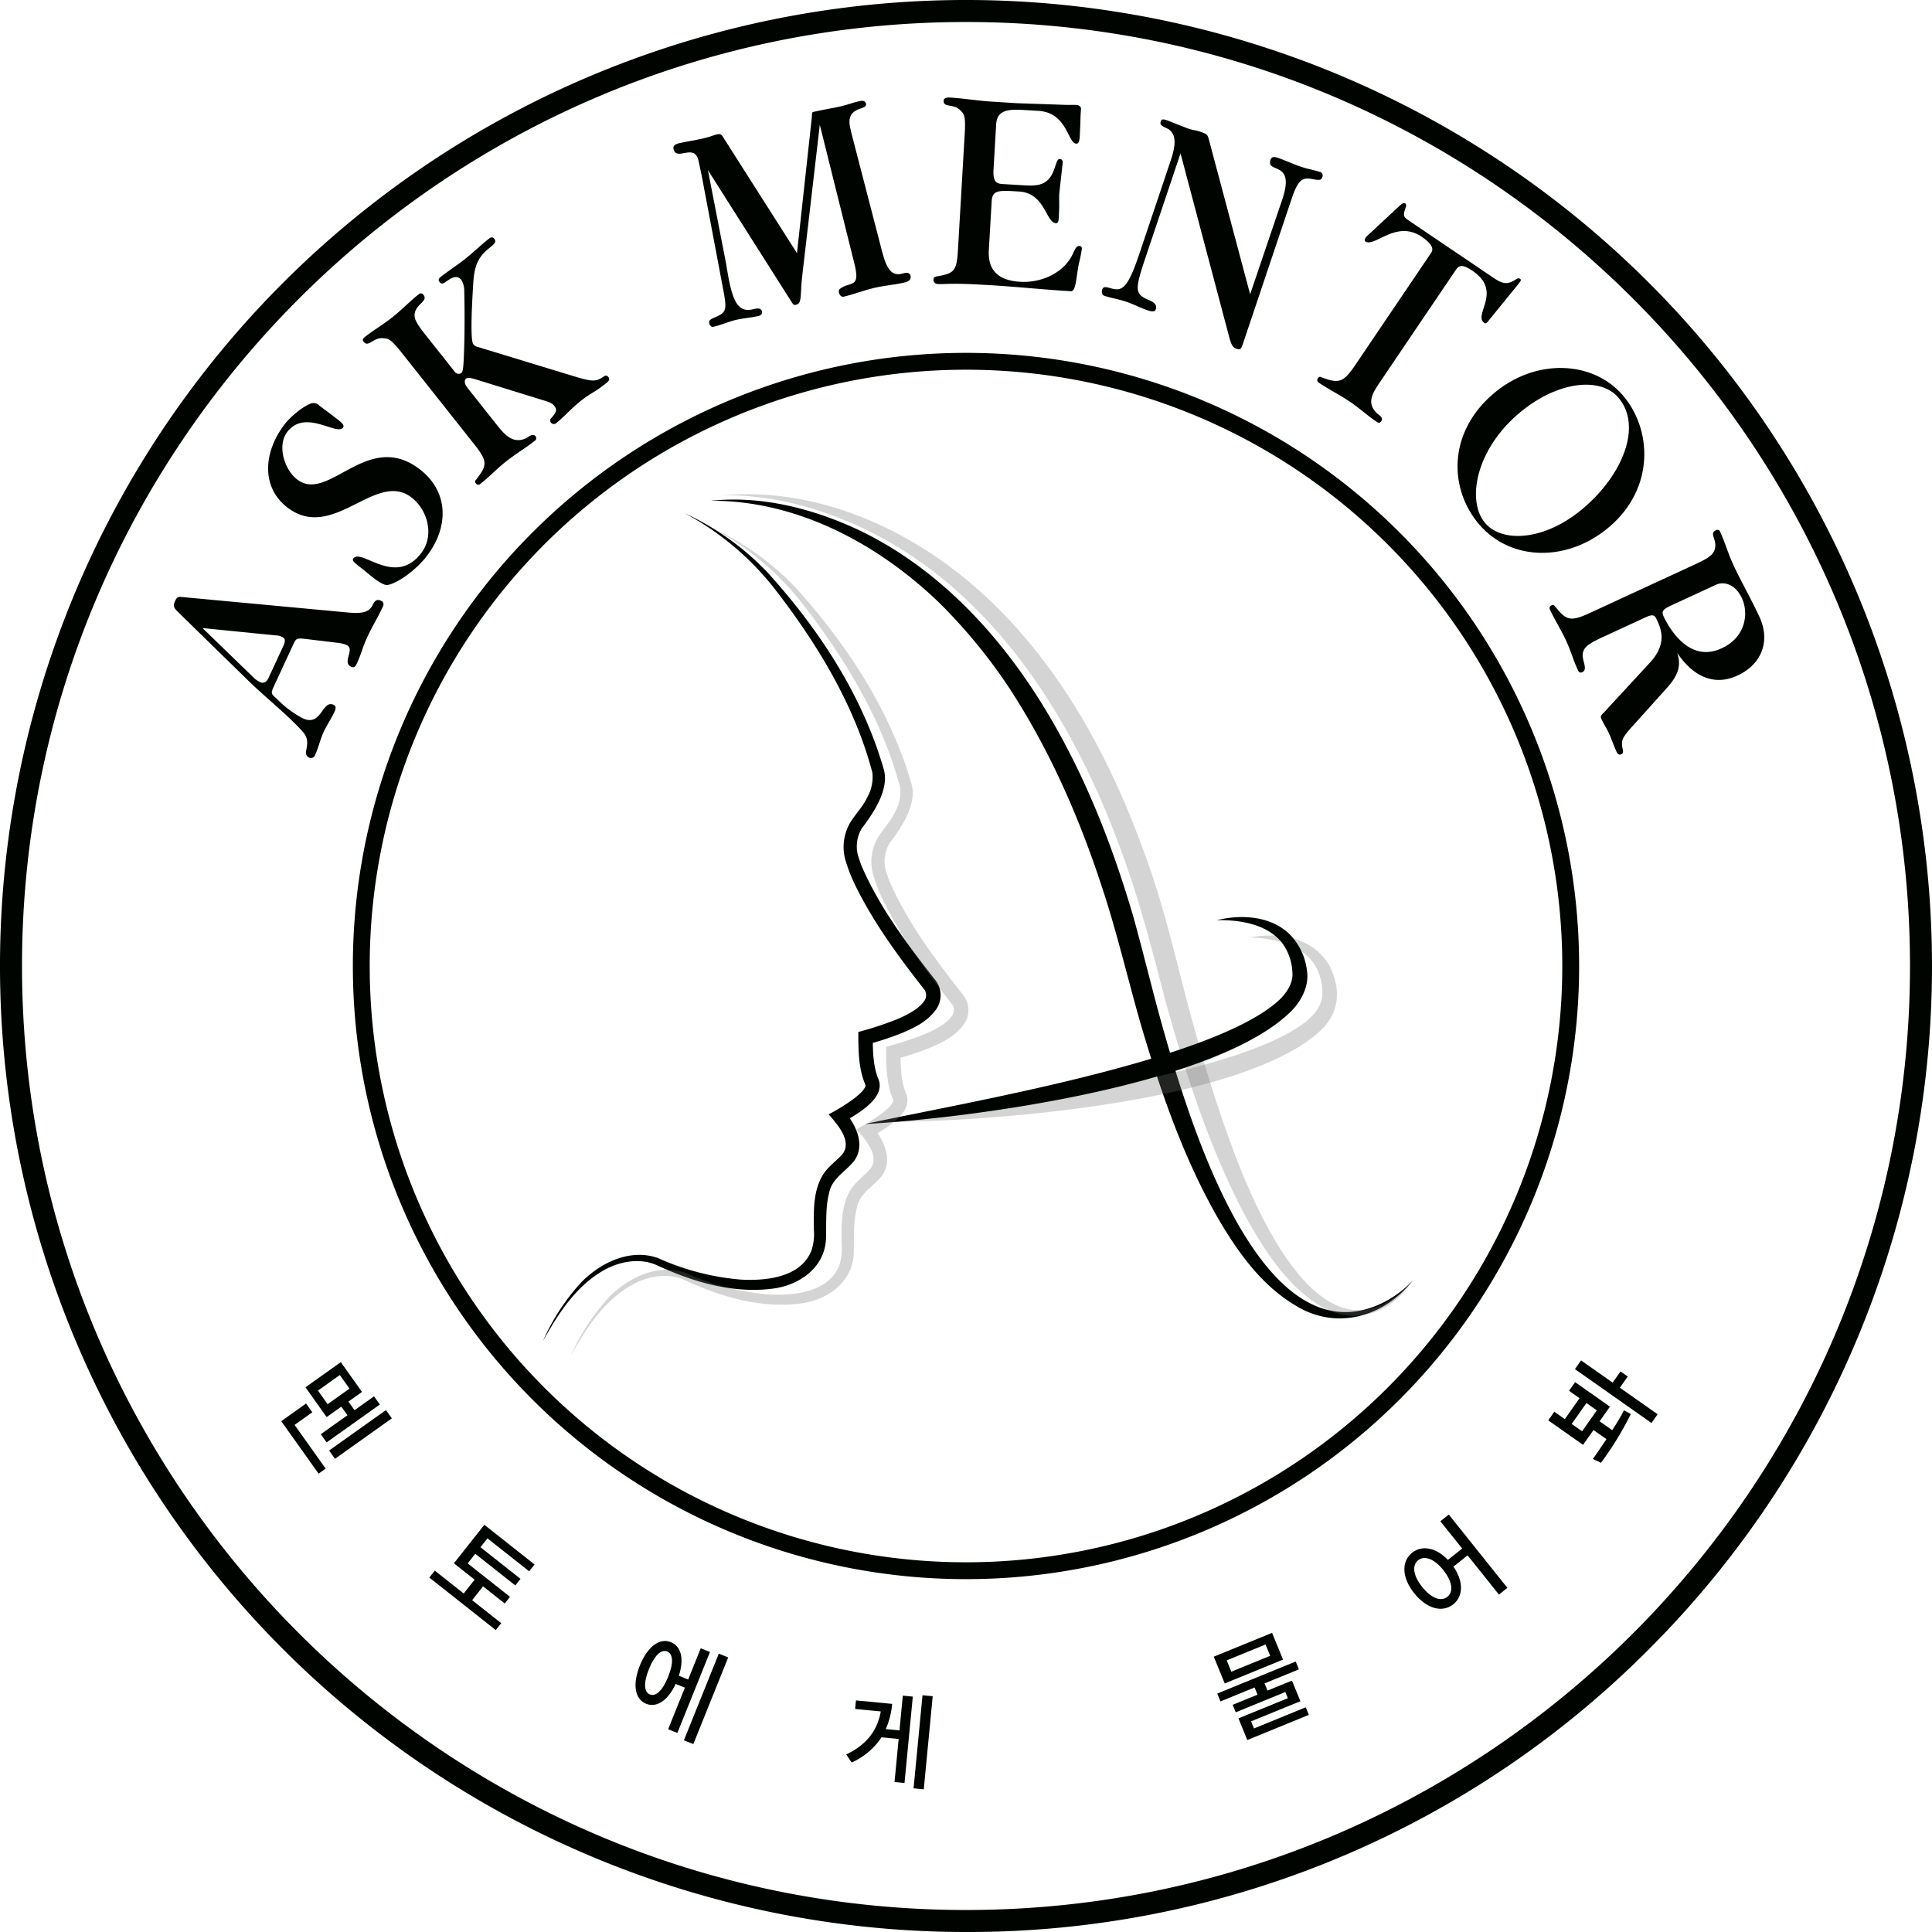 <svg xmlns="http://www.w3.org/2000/svg" xmlns:xlink="http://www.w3.org/1999/xlink" width="458.648" height="458.649" viewBox="0 0 458.648 458.649">
  <defs>
    <clipPath id="clip-path">
      <rect id="사각형_214" data-name="사각형 214" width="163.958" height="195.033" transform="translate(170.4 116.312)" fill="#707070"/>
    </clipPath>
    <clipPath id="clip-path-2">
      <rect id="사각형_215" data-name="사각형 215" width="107.145" height="44.235" transform="translate(209.237 221.096)" fill="#707070"/>
    </clipPath>
    <clipPath id="clip-path-3">
      <rect id="사각형_216" data-name="사각형 216" width="94.395" height="196.528" transform="translate(134.494 124.344)" fill="#707070"/>
    </clipPath>
  </defs>
  <g id="그룹_347" data-name="그룹 347" transform="translate(-191 -221.999)">
    <path id="패스_344" data-name="패스 344" d="M228.324,456.648A228.325,228.325,0,0,1,66.874,66.873a228.324,228.324,0,1,1,322.9,322.9,226.829,226.829,0,0,1-161.449,66.875m0-453.424c-124.12,0-225.1,100.979-225.1,225.1s100.98,225.1,225.1,225.1,225.1-100.979,225.1-225.1-100.98-225.1-225.1-225.1" transform="translate(192 223)" fill="#000400" stroke="#000400" stroke-width="2"/>
    <path id="패스_345" data-name="패스 345" d="M89.89,143.019c-1.133,2.446-2.557,4.759-3.662,7.147-1.213,2.621-1.4,3.948-2.589,6.512-.3.641-.692.882-1.275.612-2.271-1.051,1.023-4.195-1.075-5.166a7.878,7.878,0,0,0-2.025-.512l-7.841-.942c-2.018-.225-2.157-.078-2.831,1.378l-4.584,9.9c-.674,1.456-.75,1.775.6,2.826a23.948,23.948,0,0,0,6.29,4.75c4.486,2.076,4.546-4.475,7.285-3.207.582.269.627.785.249,1.6-.782,1.69-1.828,3.187-2.611,4.876-.808,1.747-1.21,3.684-2.018,5.432a1.017,1.017,0,0,1-1.417.617c-2.039-.943,1.075-3.393-1.626-6.27-3.86-4.191-8.537-7.841-12.591-11.769L41.806,144.816c-1.568-1.5-1.836-1.841-1.243-3.122.512-1.108.714-1.084,2.328-.9l38.855,3.623c3.86.371,4.869-.434,5.583-1.518.356-.614.774-1.977,2.145-1.272.583.27.712.754.416,1.4m-25.3,6.824L47.075,148.1l12.308,11.921a5.852,5.852,0,0,0,1.349.907c.7.323,1.47.185,2.009-.98l3.506-7.573c.7-1.515.316-1.9-.384-2.229a3.415,3.415,0,0,0-1.272-.306" transform="translate(192 223)" fill="#000400"/>
    <path id="패스_346" data-name="패스 346" d="M100.209,131.147c-2.563,3.294-6.894,6.351-9.226,6.733-.81.1-2.308-.9-3.575-1.887-.963-.749-1.785-1.47-2.291-1.865-1.976-1.538-2.636-2.049-2.241-2.556,1.932-2.484,9.859,6.776,16.05-1.18,3.311-4.257,1.6-10.31-2.205-13.267-8.565-6.665-18.766,10.943-29.745,2.156-6-4.833-5.432-13.094-.307-19.682,1.5-1.926,4.625-4.374,6.3-4.858a1.907,1.907,0,0,1,1.852.547c1.166.906,2.321,1.723,3.435,2.59,1.47,1.144,2.714,1.95,2.162,2.659-1.5,1.925-8.937-4.512-13.194.961-2.524,3.243-.711,8.964,2.278,11.291,7.5,5.835,16.756-12.02,29.222-2.321,6.891,5.363,6.844,13.787,1.482,20.679" transform="translate(192 223)" fill="#000400"/>
    <path id="패스_347" data-name="패스 347" d="M142.517,90.269c-2.415,1.914-3.3,2.04-5.714,3.954-2.113,1.675-3.908,3.752-5.72,5.187a.878.878,0,0,1-1.233-.006.812.812,0,0,1,.046-1.183c1.309-1.447,1.333-2.039.7-2.845-.438-.552-.818-.826-2.631-1.355L111.9,89.052c-1.451-.488-2.064-.331-2.265-.172-.352.28-.537,1.081.3,2.138l7.137,9.008c2.033,2.566,3.929,4.34,6.874,2.99.533-.258,1.52-1.286,2.2-.431a.713.713,0,0,1-.216,1.073c-2.314,1.834-4.416,3.007-6.781,4.881-2.315,1.834-3.786,3.491-6.152,5.365a.663.663,0,0,1-1.032-.165.591.591,0,0,1,.054-.863c2.684-3.436,2.788-4.337-.481-8.464L94.392,82.773C92.2,80,91.321,79.309,90.177,79.313c-2.605-.393-3.65,2.319-4.847.81-.319-.4-.237-.713.166-1.033,2.365-1.873,4.315-2.926,6.629-4.761,2.366-1.873,3.939-3.611,6.253-5.446a.73.73,0,0,1,1.133.086c1.316,1.661-2.177,2.216-2.09,5.014,0,.822.633,2.039,2.507,4.4l6.978,8.806a1.179,1.179,0,0,0,1.551.409c.3-.239.485-.63.6-2.765.277-5.544.273-11.029.159-16.755a5.312,5.312,0,0,0-.659-2.589c-.718-.907-1.67-.971-3.008-.075-1.388.936-1.65,1.226-2.249.471-.318-.4-.136-.793.317-1.152,1.811-1.435,3.783-2.669,5.695-4.185,1.963-1.554,3.766-3.31,5.778-4.9.453-.359.875-.447,1.234.005.6.755.085,1.244-1.324,2.36-2.527,2.084-3.4,4.085-3.66,8.306-.066,1.363-.894,13.241.023,14.4a1.945,1.945,0,0,0,1.2.688l23,7.008c4.285,1.273,4.938,1.166,6.718,0,.493-.309.774-.368,1.133.085.518.655.015,1.053-.891,1.771" transform="translate(192 223)" fill="#000400"/>
    <path id="패스_348" data-name="패스 348" d="M213.878,66.027c-2.938.686-4.464.646-7.4,1.332-2.376.554-4.789,1.513-7.165,2.067-.563.131-1.006-.358-1.138-.921-.1-.438-.083-.64.185-.9,2.32-1.926,4.966.094,3.518-5.831l-8.261-33.142-4.1,35.237c-.146,1.351-.307,2.641-.327,3.965-.138,2.8-.286,3.3-1.286,3.53-.5.117-.622-.119-1.032-.748L167.054,39.38l4.278,22.006c.288,1.516.538,3.435.961,5.247.846,3.626,1.969,6.462,5.062,5.873.7-.1,2.254-.79,2.546.46.131.563-.248.915-.935,1.076-1.689.393-3.449.475-5.2.883-1.814.423-3.539,1.221-5.414,1.66-.5.116-.882-.388-.984-.826-.176-.751.3-.992,1.738-1.592,2.085-.949,2.469-1.565,1.782-5.36L165.57,40.648c-.131-.562-.74-3.453-.74-3.453-.958-4.391-5.22.229-5.934-2.834-.161-.688.266-1.116,1.329-1.364,1.813-.423,3.732-.674,5.608-1.112,2.063-.481,1.908-.577,3.207-.945.563-.132,1.063-.248,1.473.381L188.2,59.1l3.511-32.131c.112-1.212-.042-1.308.458-1.424,2.126-.5,4.42-.834,6.546-1.33,1.562-.365,2.519-.786,4.082-1.151.625-.145,1.437-.335,1.753.448.237.736-.373.945-1.47,1.332-2.755.907-2.6,2.98-2.206,4.667l.32,1.376,7.267,28.035c1.146,4.346,2.361,5.315,4.17,5.157l1.437-.336c.53.009.963.171,1.1.733.16.689-.224,1.305-1.286,1.553" transform="translate(192 223)" fill="#000400"/>
    <path id="패스_349" data-name="패스 349" d="M255.169,61.371c-.691,3.046-.656,6.843-1.937,6.768-6.089-.356-13.312-1.1-19.4-1.454-2.82-.164-5.832-.339-8.663-.312-1.35-.015-2.322.122-3.732.039A1.026,1.026,0,0,1,220.6,65.4a.722.722,0,0,1,.557-.739c4.354-.775,4.953-1.126,5.259-6.381l1.608-27.557c.2-3.461.009-4.566-.847-5.323-1.683-2.027-4.272-.635-4.159-2.557.03-.513.75-.729,1.326-.695,3.589.209,6.707.777,10.3.987,2.243.131,5.187.367,6.985.407l10.653.364L254.4,23.9c.383.023,1.277.139,1.225,1.036-.158,1.6-.108,2.953-.217,4.811-.1,1.794-.006,3.407-.9,3.355-2.114-.124-2.076-7.387-9.063-7.794l-3.332-.195c-3.716-.217-6.427-.054-6.628,3.407l-.625,10.7c-.154,2.627.446,3.37,2.113,3.466l5.062.3c3.654.213,6.047-.033,7.387-4.263.463-1.324.632-2.021,1.209-1.988a.756.756,0,0,1,.668.682l-.818,7.412c-.117.894.035,2.7-.066,4.434-.086,1.473.031,2.766-.738,2.721-2.435-.141-2.54-7.157-8.757-7.52-4.742-.277-6.341-.434-6.5,2.322l-.673,11.535c-.31,5.32,2.789,7.3,7.467,7.573,4.807.282,10.144-1.916,12.4-6.478.663-1.44.957-2.066,1.662-2.024.384.022.625.292.532.8a31.364,31.364,0,0,1-.636,3.178" transform="translate(192 223)" fill="#000400"/>
    <path id="패스_350" data-name="패스 350" d="M310.457,41.494c-2.354-.452-3.35.3-4.843,4.739l-11.491,34.2c-.449,1.338-.633,1.683-1.546,1.376-.851-.286-1.216-.814-1.679-2.46L279.25,35.41,270.785,60.6c-1.185,3.53-1.678,5.4-1.7,6.675-.028,3.512,5.211,2.428,4.25,5.288-.163.487-1.076.383-1.746.158-1.947-.654-3.366-1.469-5.314-2.124-1.642-.551-3.449-.82-5.152-1.392-.548-.185-.628-.956-.464-1.443.266-.792.774-.688,2.132-.3,2.658.757,3.959-.092,6.72-8.307l7.4-22.029c1.187-3.53,1.6-6.574-1.058-7.737-1.115-.51-1.56-.8-1.294-1.587.2-.608.711-.5,1.563-.219.122.041,4.239,1.695,4.908,1.92,1.7.573,1.279.226,2.922.779s1.744.653,2.146,2.278l9.677,36.3,7.647-22.556c3.169-9.431-3.965-5.936-2.8-9.4.225-.67.793-.749,1.646-.463,1.885.634,3.751,1.532,5.7,2.186,1.52.511,2.881.7,4.341,1.187a.852.852,0,0,1,.606,1.22c-.245.731-.55.831-2.458.461" transform="translate(192 223)" fill="#000400"/>
    <path id="패스_351" data-name="패스 351" d="M352.64,74.805c-.593.762-.845,1.135-1.27.847-2.765-1.87,4.483-7.431-2.8-12.358-1.862-1.259-3-1.64-3.9-.311L326.652,89.624c-1.942,2.872-3.2,4.965-.886,7.384.46.466,1.773,1.044,1.126,2-.287.425-.608.441-1.033.153-2.553-1.726-3.879-3.088-6.432-4.815-2.5-1.69-4.842-2.81-7.288-4.464-.478-.323-.548-.681-.26-1.105a.554.554,0,0,1,.838-.208c4.139,1.558,5.192,1.262,8.032-2.939l18.019-26.641c.827-1.223-.5-2.585-2.307-3.808-6.009-4.065-11.146,2.614-13.326,1.14-.266-.18-.157-.571.1-.943a3.227,3.227,0,0,1,.538-.566l7.525-7c.555-.478.966-.741,1.338-.489.213.143.229.463.083.908-.689,1.936-.637,2.2.852,3.211l20.1,13.594c2.127,1.439,3.2,1.463,4.858.5.7-.458.948-.6,1.32-.348.426.288.031.641-.257,1.066Z" transform="translate(192 223)" fill="#000400"/>
    <path id="패스_352" data-name="패스 352" d="M350.222,123.579c-7.223-8.354-7.621-21.675,3.161-31,10.054-8.692,23.748-7.971,30.8.188,7.1,8.208,7.6,22.038-2.993,31.192-9.86,8.524-23.412,8.359-30.971-.383m32.922-30.247c-4.157-4.809-14.14-3.985-23.2,3.5-10.653,8.785-12.869,21.142-8.334,26.388,4.073,4.711,14.217,4.172,23.293-3.589,9.166-7.755,14.158-19.455,8.237-26.3" transform="translate(192 223)" fill="#000400"/>
    <path id="패스_353" data-name="패스 353" d="M382.728,177.389c-.647-1.4-1.145-2.937-1.764-4.277-.781-1.689-1.037-1.784-1.818-3.473-.269-.584-.031-.834.592-1.476l10.933-11.843c4.191-4.553,2.659-8.017,1.663-10.174-.511-1.107-.875-1.434-2.681-.6l-10.373,4.794c-3.088,1.427-4,2.2-4.379,3.225-.775,1.844,1.334,4.264-.3,5.018-.466.216-.776.005-.991-.461-1.239-2.681-1.617-4.416-2.855-7.1-1.212-2.622-2.585-4.675-3.824-7.355a.692.692,0,0,1,.4-.964.582.582,0,0,1,.8.2c2.71,3.416,3.648,3.761,8.426,1.552l25.057-11.58c3.147-1.455,3.945-2.177,4.379-3.227.909-2.47-1.4-3.949.347-4.757a.663.663,0,0,1,1,.318c1.185,2.564,1.881,5.141,3.067,7.706,1.965,4.254,4.312,8.261,6.278,12.515,2.64,5.71.6,11.249-5.225,13.942-6.294,2.909-11.236-.747-14.31-5.409,1.135,3.223,0,5.659-2.529,8.453l-7.94,8.833c-2.707,3.018-2.922,3.472-2.419,5.785.1.52.032.834-.376,1.022-.524.243-.86-.026-1.157-.667m29.784-36.4c-1.562-3.38-4.329-4.011-6.135-3.176l-10.606,4.9c-2.447,1.131-2.375,1.593-1.563,3.2,3.066,5.867,7.69,9.6,13.311,7.072,5.939-2.6,6.663-8.383,4.993-12" transform="translate(192 223)" fill="#000400"/>
    <path id="패스_354" data-name="패스 354" d="M371.879,228.324A143.556,143.556,0,1,1,228.323,84.768,143.556,143.556,0,0,1,371.879,228.324" transform="translate(192 223)" fill="none" stroke="#000400" stroke-width="4"/>
    <path id="패스_355" data-name="패스 355" d="M364.7,228.324A136.371,136.371,0,1,1,228.324,91.953,136.371,136.371,0,0,1,364.7,228.324" transform="translate(192 223)" fill="none"/>
    <path id="패스_356" data-name="패스 356" d="M76.314,347.64l-1.683,1.2-8.864-12.461,5.89-4.191,1.482,2.084-4.207,2.993Zm.229-12.232-5.03-7.072,8.395-5.972,5.03,7.072-3.226,2.295,1.455,2.043,4.627-3.292,1.383,1.943-12.642,8.994-1.382-1.944,6.331-4.5-1.454-2.043Zm5.424-6.755-2.3-3.226-5.188,3.692,2.295,3.225Zm-3.445,16.662-1.4-1.964,13.5-9.605,1.4,1.964Z" transform="translate(192 223)" fill="#000400"/>
    <path id="패스_357" data-name="패스 357" d="M117.989,384.335l-1.3,1.64L100.917,373.5l1.3-1.639,6.866,5.427,2.591-3.279-4.918-3.887,7.225-9.143L125.9,370.4l-1.28,1.62-9.9-7.82-1.661,2.1,9.509,7.514-1.235,1.563-9.508-7.515-1.8,2.276,10.049,7.942-1.25,1.581-5.15-4.07-2.591,3.279Z" transform="translate(192 223)" fill="#000400"/>
    <path id="패스_358" data-name="패스 358" d="M165.356,390.29l2.19.882L159.8,410.4l-2.191-.881,3.978-9.878-2.19-.882c-1.822,3.933-4.5,5.717-7.011,4.706-2.669-1.075-3.3-4.588-1.477-9.105s4.695-6.592,7.364-5.517c2.464.991,3.184,4.012,1.882,7.968l2.213.891Zm-7.738,6.773c1.314-3.262,1.182-5.436-.232-6.006s-3.016.906-4.33,4.169-1.191,5.459.223,6.028,3.026-.929,4.339-4.191m14.259-4.6-8.285,20.576-2.236-.9,8.286-20.576Z" transform="translate(192 223)" fill="#000400"/>
    <path id="패스_359" data-name="패스 359" d="M213.322,401.536l2.374.229-1.968,20.51-2.374-.229.981-10.23-4.062-.39a16.571,16.571,0,0,1-7.1,5.988l-1.273-1.926c4.865-2.3,7.391-5.712,8.193-10.205L202,404.7l.2-2.032,8.591.825a18.975,18.975,0,0,1-1.512,5.981l3.254.312Zm7.1.139-2.122,22.1-2.423-.233,2.122-22.1Z" transform="translate(192 223)" fill="#000400"/>
    <path id="패스_360" data-name="패스 360" d="M303.587,392.981l-13.841,5.659-2.6-6.352,13.842-5.659Zm-4.386,5.646.7,1.708,5.805-2.374,2,4.895L296,407.64l.689,1.686,12.294-5.027.735,1.8-14.616,5.976-2.1-5.145,11.725-4.794-.6-1.457-11.769,4.813-.727-1.777,5.9-2.41-.7-1.708-8.1,3.315-.764-1.868,18.623-7.614.764,1.867Zm.235-9.237-9.22,3.771,1.1,2.686,9.221-3.77Z" transform="translate(192 223)" fill="#000400"/>
    <path id="패스_361" data-name="패스 361" d="M342.936,358.545l13.908,17.4-2,1.6-7.446-9.317-3.361,2.686c2.456,3.546,2.346,7.033-.036,8.937-2.555,2.042-6.268,1.136-9.276-2.628-2.979-3.728-3.057-7.568-.5-9.61,2.325-1.857,5.688-1.271,8.505,1.7l3.381-2.7-5.173-6.474Zm-1.313,13.168c-2.149-2.689-4.472-3.51-5.971-2.312-1.479,1.182-1.192,3.628.957,6.318,2.195,2.747,4.5,3.548,5.982,2.365,1.5-1.2,1.227-3.624-.968-6.371" transform="translate(192 223)" fill="#000400"/>
    <path id="패스_362" data-name="패스 362" d="M381.741,338.521c1-1.551,1.975-3.15,2.779-4.72l1.635.88a76.291,76.291,0,0,1-7.09,11.576l-1.921-.9c.99-1.407,2.087-3.011,3.221-4.708l-3.077-2.164L374.812,342l-8.265-5.813,1.442-2.052,2.494,1.754,3.495-4.967-2.495-1.755,1.443-2.05,8.265,5.813-2.446,3.48Zm-7.155.258,3.494-4.968-2.474-1.739-3.494,4.967Zm10.83-13-1.867,2.654,8.969,6.309-1.456,2.071-18.181-12.787,1.457-2.071,7.5,5.276,1.867-2.654Z" transform="translate(192 223)" fill="#000400"/>
    <path id="패스_363" data-name="패스 363" d="M167.74,117.884c11.812-1.268,23.809,1.746,34.541,6.668,20.417,9.558,36.041,27.161,47.027,46.524,8.1,14.131,14.067,29.651,18.649,45.235,2.3,8.162,4.5,17.415,6.786,25.58,5.728,20.326,23,81,52.626,66.33a25.521,25.521,0,0,0,6.989-5.205c-6.952,8.807-18.461,11.97-28.236,5.64-7.8-4.758-13.256-12.434-17.782-20.123-8.165-14.132-13.594-29.785-18.216-45.326-3.19-10.906-5.972-23.021-9.591-33.822-5.412-16.552-12.484-32.61-22.019-47.18a128.544,128.544,0,0,0-16.479-20.051c-14.466-13.971-33.793-24.391-54.295-24.27" transform="translate(192 223)" fill="#000400"/>
    <g id="그룹_310" data-name="그룹 310" transform="translate(192 223)" opacity="0.3">
      <g id="그룹_309" data-name="그룹 309">
        <g id="그룹_308" data-name="그룹 308" clip-path="url(#clip-path)">
          <path id="패스_364" data-name="패스 364" d="M170.4,116.58c23.765-2.168,47.192,9.088,64.03,25.379,17.153,16.505,28.621,38.1,36.523,60.316,4.073,11.049,6.746,22.516,9.682,33.887,2.987,11.221,6.2,22.4,10.192,33.3,5.9,16.473,22.575,56.742,43.531,33.556-5.48,8.435-15.048,11.113-23.5,5-7.414-5.212-12.3-13.19-16.556-20.949-8.2-15.7-13.676-32.625-18.4-49.634-2.985-11.238-5.759-22.542-9.666-33.495-11.24-32.205-30.446-64.326-62.244-79.472-10.433-4.9-21.981-8.109-33.588-7.888" fill="#707070"/>
        </g>
      </g>
    </g>
    <g id="그룹_313" data-name="그룹 313" transform="translate(192 223)" opacity="0.3">
      <g id="그룹_312" data-name="그룹 312">
        <g id="그룹_311" data-name="그룹 311" clip-path="url(#clip-path-2)">
          <path id="패스_365" data-name="패스 365" d="M209.237,265.331c23.443-3.788,83.942-10.419,100.322-24.249,1.952-1.752,3.374-3.855,3.349-6.128a12.559,12.559,0,0,0-2.093-7.363c-3.288-4.486-9.583-5.867-15.024-6.036a23.248,23.248,0,0,1,8.905-.056c4.688.793,9.149,3.96,10.716,8.6,1.986,5.244.925,10.1-3.21,13.829-18.743,16.792-77.434,21.372-102.965,21.4" fill="#707070"/>
        </g>
      </g>
    </g>
    <path id="패스_366" data-name="패스 366" d="M204.344,265.844c23-5.024,83.33-14.978,98.609-29.708,1.824-1.873,3.069-4.038,2.853-6.328a12.616,12.616,0,0,0-2.617-7.194c-3.577-4.25-9.9-5.291-15.349-5.163,5.758-1.433,12.8-1.051,17.311,3.335a14.8,14.8,0,0,1,4.114,8.639c.557,3.467-1.206,6.966-3.489,9.374-17.511,17.875-76.1,25.642-101.432,27.045" transform="translate(192 223)" fill="#000400"/>
    <path id="패스_367" data-name="패스 367" d="M127.9,317.342a50.7,50.7,0,0,1,9.256-14.105c4.616-4.575,11.43-7.853,17.969-5.615a59.654,59.654,0,0,0,19.77,5.148c6.125.343,14.436-.569,16.813-7.117a12.669,12.669,0,0,0,.5-4.754c-.028-4.306-.243-9.025,2.119-12.963,1.266-1.995,2.959-3.115,4.469-4.717,2.74-3.091-.891-7.184-3.09-9.681a43.614,43.614,0,0,0,6.309-3.952c.967-.823,2.207-1.767,2.479-2.92,0,0,.007,0,0,0s0,0,0-.011l-.088-.2c-1.649-3.941-1.64-8.271-1.643-12.47a80.082,80.082,0,0,0,9.2-3.026c2.212-.927,5.014-2.355,6.316-4.159a2.355,2.355,0,0,0-.1-3.2c-6.029-7.714-11.765-15.521-16.107-24.36a39.536,39.536,0,0,1-2.4-6.137,11.469,11.469,0,0,1,1.288-9.028c1.3-2.006,2.962-3.7,3.954-5.87a9.626,9.626,0,0,0,1.177-5.82c-4.139-15.678-12.708-29.943-22.531-42.747A67.437,67.437,0,0,0,161.5,120.815a64.226,64.226,0,0,1,19.872,14.258c12.094,13.4,22.323,28.955,27.4,46.437,1.41,4.7-2.176,10.194-5.177,14.127a8.329,8.329,0,0,0-.869,6.606c.273.818.517,1.615.848,2.406,4.2,9.728,10.761,18.453,17.276,26.778a5.821,5.821,0,0,1,.273,7.35c-2.149,2.826-4.836,4.075-7.8,5.373a65.375,65.375,0,0,1-8.423,2.771l1.283-1.624c.034,3.228.08,6.7,1.288,9.725,2.085,4.657-5.165,8.525-8.392,10.447l.453-2.59c2.638,3.117,4.97,7.865,2.26,11.685-2.133,2.689-5.409,4.2-6.01,7.839-.8,3.182-.614,6.933-.682,10.3-.1,7.2-6.425,11.556-13.027,12.255-9.414,1.129-18.773-1.732-27.2-5.628-4.391-1.956-9.755-.684-13.663,1.9-5.964,3.83-9.9,10-13.31,16.114" transform="translate(192 223)" fill="#000400"/>
    <g id="그룹_316" data-name="그룹 316" transform="translate(192 223)" opacity="0.3">
      <g id="그룹_315" data-name="그룹 315">
        <g id="그룹_314" data-name="그룹 314" clip-path="url(#clip-path-3)">
          <path id="패스_368" data-name="패스 368" d="M134.494,320.872a50.675,50.675,0,0,1,9.256-14.105c4.616-4.575,11.431-7.854,17.969-5.615A59.678,59.678,0,0,0,181.49,306.3c6.124.343,14.435-.569,16.812-7.117a12.67,12.67,0,0,0,.5-4.754c-.028-4.306-.243-9.025,2.12-12.963,1.265-1.995,2.958-3.116,4.468-4.717,2.74-3.091-.891-7.184-3.09-9.681a43.613,43.613,0,0,0,6.309-3.952c.967-.823,2.207-1.767,2.479-2.92,0,0,.007-.005,0-.005s0,0,0-.011l-.088-.2c-1.649-3.941-1.64-8.271-1.643-12.47a79.824,79.824,0,0,0,9.2-3.026c2.212-.927,5.014-2.356,6.316-4.159a2.355,2.355,0,0,0-.1-3.2c-6.029-7.714-11.765-15.521-16.107-24.36a39.575,39.575,0,0,1-2.4-6.137,11.469,11.469,0,0,1,1.288-9.028c1.3-2.006,2.963-3.7,3.954-5.87a9.626,9.626,0,0,0,1.177-5.82c-4.138-15.678-12.708-29.943-22.531-42.747a67.427,67.427,0,0,0-22.068-18.821A64.226,64.226,0,0,1,187.962,138.6c12.1,13.4,22.323,28.956,27.4,46.437,1.41,4.7-2.176,10.194-5.177,14.126a8.332,8.332,0,0,0-.869,6.607c.274.817.517,1.615.848,2.406,4.2,9.728,10.761,18.453,17.276,26.778a5.819,5.819,0,0,1,.273,7.349c-2.149,2.827-4.835,4.076-7.8,5.374a65.412,65.412,0,0,1-8.422,2.771l1.282-1.624c.034,3.228.079,6.7,1.288,9.725,2.085,4.657-5.164,8.525-8.392,10.447l.453-2.59c2.638,3.117,4.97,7.866,2.26,11.685-2.133,2.689-5.409,4.2-6.01,7.839-.8,3.182-.614,6.933-.682,10.3-.1,7.2-6.425,11.555-13.027,12.255-9.414,1.129-18.773-1.732-27.2-5.628-4.391-1.956-9.755-.684-13.663,1.9-5.963,3.83-9.9,10-13.31,16.114" fill="#707070"/>
        </g>
      </g>
    </g>
    <rect id="사각형_217" data-name="사각형 217" width="456.648" height="456.648" transform="translate(192 223)" fill="none"/>
    <rect id="사각형_218" data-name="사각형 218" width="456.648" height="456.648" transform="translate(192 223)" fill="none"/>
  </g>
</svg>

